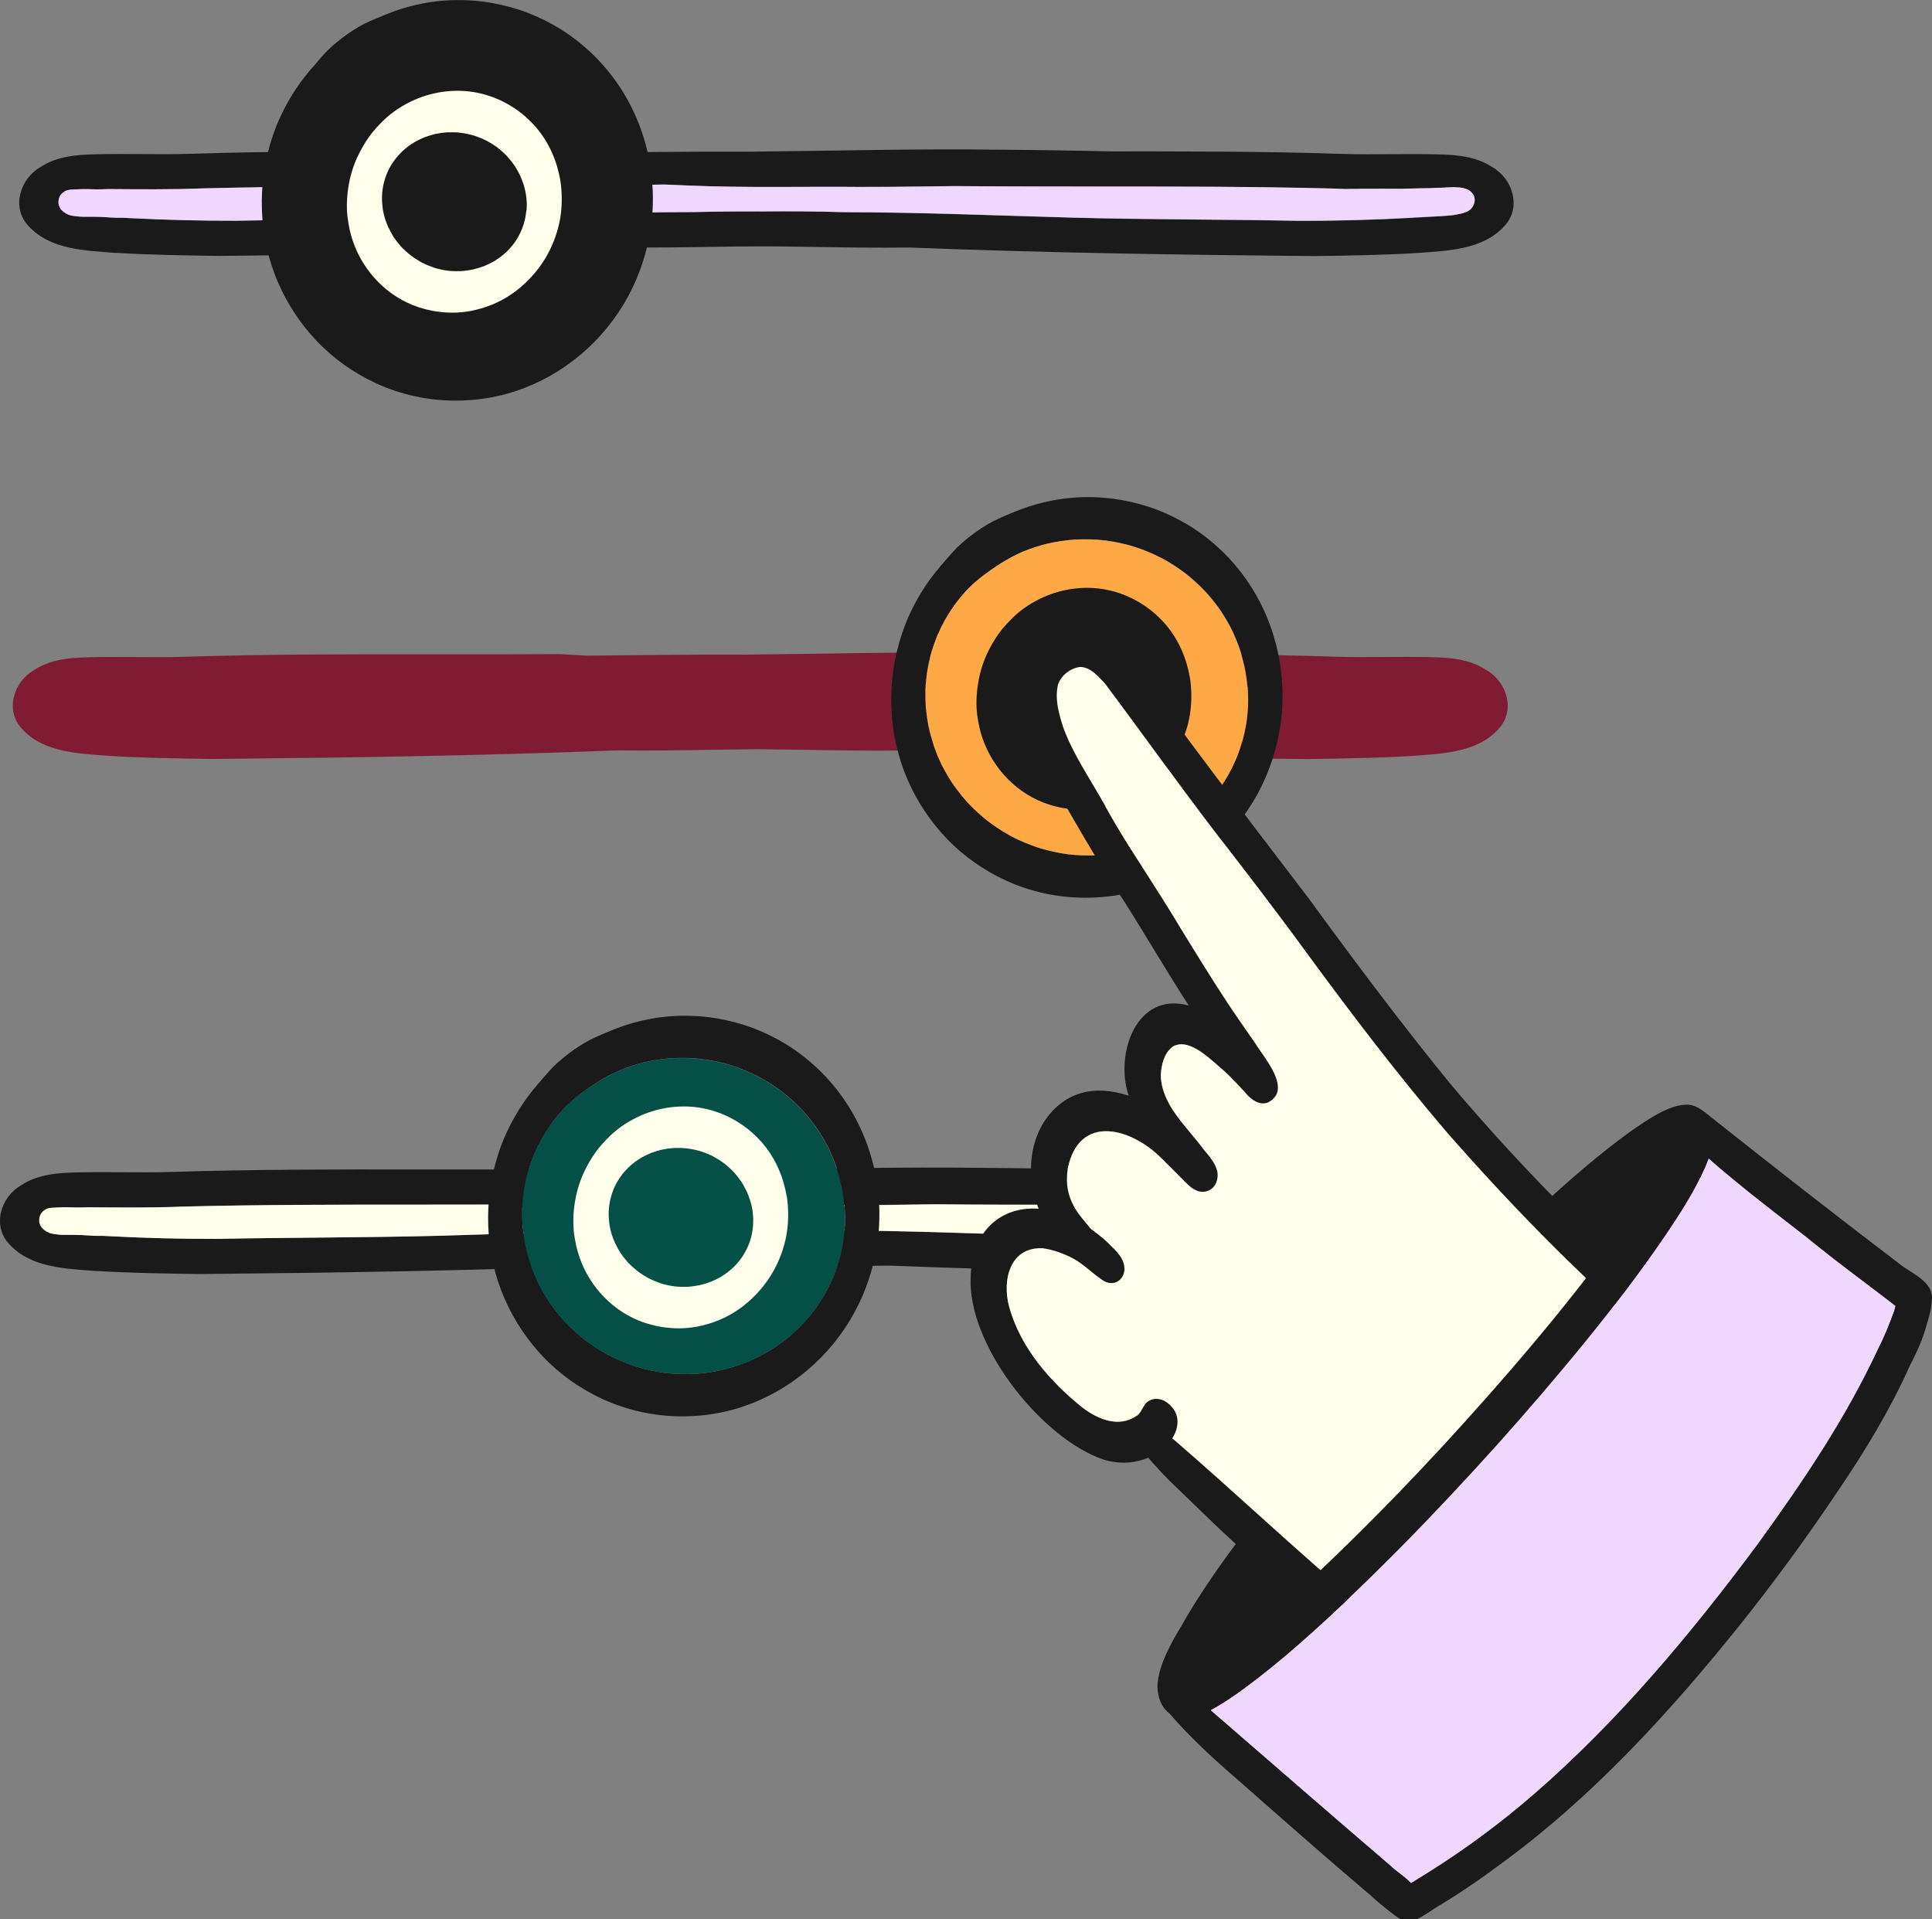 <svg width="299" height="297" viewBox="0 0 299 297" fill="none" xmlns="http://www.w3.org/2000/svg">
<rect x="0" y="0" width="299" height="297" fill="#808080" stroke="none"/>
<g clip-path="url(#clip0_13492_1398)">
<path d="M140.803 38.302C135.801 38.371 130.785 38.289 125.783 38.207C121.122 38.124 116.461 38.056 111.8 38.097C110.491 38.097 109.169 38.083 107.861 38.056C106.075 38.029 104.303 38.001 102.532 38.029C102.286 38.029 102.041 38.029 101.796 38.029C100.814 38.056 99.819 38.083 98.92 37.605C97.693 37.057 96.78 35.32 97.802 34.185C98.565 33.378 99.683 33.227 100.733 33.159C109.305 32.598 117.933 32.708 126.519 32.858C139.821 32.748 153.096 33.337 166.385 33.706C177.847 33.993 189.337 33.966 200.799 34.185C206.673 34.199 212.602 34.048 218.463 33.72C218.612 33.706 218.762 33.692 218.912 33.679C219.471 33.679 220.03 33.624 220.589 33.597C221.107 33.569 221.611 33.542 222.129 33.515H222.156C222.66 33.487 223.178 33.446 223.683 33.419C224.091 33.391 224.487 33.364 224.896 33.309C224.868 33.309 224.855 33.309 224.827 33.309C225.086 33.282 225.359 33.227 225.618 33.173C226.013 33.104 226.422 33.008 226.804 32.858C227.117 32.735 227.431 32.584 227.676 32.325C227.894 32.078 228.044 31.818 228.153 31.504C228.262 31.162 228.289 30.82 228.18 30.478C228.085 30.177 227.908 29.89 227.676 29.684C227.417 29.438 227.104 29.288 226.763 29.192C226.722 29.192 226.681 29.165 226.64 29.165C226.436 29.082 226.218 29.055 225.986 29.028C225.836 29.014 225.672 29 225.509 29C225.332 28.987 225.168 28.973 224.991 28.973C224.773 28.973 224.555 28.987 224.337 29C224.201 29 224.064 29 223.928 29.014C223.928 29.014 223.942 29.014 223.955 29.014H223.928C223.928 29.014 223.914 29.014 223.901 29.014C223.792 29.014 223.683 29.028 223.587 29.041C223.587 29.041 223.574 29.041 223.56 29.041C223.124 29.069 222.688 29.069 222.252 29.082C221.802 29.096 221.352 29.123 220.889 29.137C220.889 29.137 220.902 29.137 220.916 29.137C220.916 29.137 220.889 29.137 220.875 29.137C220.875 29.137 220.82 29.137 220.793 29.137C220.766 29.137 220.725 29.137 220.698 29.137H220.739C220.452 29.137 220.166 29.137 219.866 29.151C219.239 29.151 218.612 29.192 217.986 29.192C217.713 29.192 217.427 29.206 217.154 29.219C216.909 29.219 216.663 29.247 216.418 29.233H216.459C216.241 29.233 216.037 29.233 215.818 29.219C215.6 29.219 215.382 29.219 215.164 29.219C214.824 29.219 214.469 29.219 214.115 29.219C213.788 29.219 213.461 29.219 213.147 29.219H213.12C213.12 29.219 213.12 29.219 213.106 29.219C213.024 29.219 212.943 29.219 212.875 29.219C212.37 29.219 211.866 29.233 211.362 29.219C211.13 29.219 210.885 29.219 210.653 29.219C210.38 29.233 210.108 29.247 209.822 29.247C209.535 29.247 209.249 29.247 208.949 29.247C208.731 29.247 208.5 29.247 208.268 29.26C207.477 29.247 206.687 29.219 205.896 29.178C193.984 28.877 182.059 28.877 170.133 28.877C153.873 28.877 137.6 28.877 121.354 28.098C112.944 27.359 104.494 27.331 96.071 26.798C94.109 26.661 92.773 25.115 92.705 23.706C93.305 23.734 93.904 23.775 94.517 23.802C96.167 23.871 97.829 23.912 99.479 23.925C100.392 23.925 101.305 23.925 102.218 23.925C103.199 23.925 104.181 23.925 105.148 23.912C106.116 23.912 107.097 23.884 108.065 23.884C109.019 23.884 109.973 23.912 110.927 23.912C112.863 23.912 114.798 23.83 116.733 23.775C117.674 23.747 118.601 23.761 119.541 23.734C120.468 23.72 121.395 23.679 122.321 23.652C123.48 23.611 124.638 23.583 125.797 23.556C126.178 23.556 126.56 23.556 126.928 23.556C128.059 23.556 129.191 23.597 130.335 23.611C130.962 23.611 131.603 23.611 132.23 23.611C132.68 23.611 133.129 23.611 133.579 23.611H133.606C134.22 23.611 134.819 23.638 135.433 23.652C135.651 23.652 135.883 23.652 136.101 23.652C136.387 23.652 136.673 23.652 136.959 23.652C138.063 23.652 139.154 23.652 140.258 23.624C140.803 23.611 141.362 23.583 141.907 23.583C142.438 23.583 142.983 23.583 143.515 23.597C144.374 23.597 145.232 23.624 146.105 23.611C147.059 23.611 148.013 23.57 148.967 23.542C150.016 23.515 151.066 23.515 152.101 23.488C152.66 23.488 153.205 23.46 153.764 23.433C158.984 23.46 164.191 23.447 169.411 23.433C182.181 23.419 194.952 23.392 207.709 23.816C210.285 23.898 212.847 23.884 215.423 23.857C217.699 23.843 219.989 23.83 222.265 23.884C225.277 23.939 228.385 24.158 230.961 25.868C234.15 27.701 235.513 32.147 232.801 35.006C229.448 38.685 223.996 38.795 219.362 39.15C214.06 39.479 208.731 39.547 203.416 39.629C182.522 39.438 161.615 39.123 140.735 38.302H140.803Z" fill="#1A1A1A"/>
<path d="M17.867 39.136C13.247 38.767 7.795 38.671 4.429 34.992C1.717 32.133 3.08 27.687 6.269 25.854C8.858 24.144 11.966 23.939 14.964 23.87C17.241 23.816 19.53 23.829 21.806 23.843C24.382 23.857 26.945 23.884 29.52 23.802C42.278 23.392 55.062 23.405 67.833 23.419C74.429 23.419 81.012 23.433 87.609 23.392C88.181 23.419 88.767 23.46 89.34 23.487C89.421 23.487 89.503 23.487 89.585 23.501C89.544 23.501 89.49 23.501 89.449 23.501C89.558 23.501 89.653 23.515 89.762 23.515C89.749 23.515 89.721 23.515 89.708 23.515C89.749 23.515 89.803 23.515 89.844 23.515C89.858 23.515 89.871 23.515 89.898 23.515C89.898 23.515 89.885 23.515 89.871 23.515C89.871 23.515 89.885 23.515 89.898 23.515C89.912 23.515 89.939 23.515 89.953 23.515C89.953 23.515 89.967 23.515 89.98 23.515H89.953C91.493 23.61 93.033 23.706 94.573 23.775C96.222 23.843 97.885 23.884 99.534 23.898C100.448 23.898 101.361 23.898 102.274 23.898C103.255 23.898 104.236 23.898 105.204 23.884C106.172 23.884 107.153 23.857 108.121 23.857C109.075 23.857 110.029 23.884 110.983 23.884C112.918 23.884 114.854 23.802 116.789 23.747C117.73 23.72 118.656 23.734 119.597 23.706C120.524 23.692 121.45 23.651 122.377 23.624C123.536 23.583 124.694 23.556 125.853 23.528C126.234 23.528 126.616 23.528 126.997 23.528C128.129 23.528 129.26 23.569 130.405 23.583C131.032 23.583 131.672 23.583 132.299 23.583C132.749 23.583 133.199 23.583 133.649 23.583H133.676C134.289 23.583 134.889 23.61 135.502 23.624C135.72 23.624 135.952 23.624 136.17 23.624C136.456 23.624 136.742 23.624 137.029 23.624C138.133 23.624 139.223 23.624 140.327 23.597C140.872 23.583 141.431 23.556 141.976 23.556C142.508 23.556 143.053 23.556 143.584 23.569H144.552C144.552 25.019 143.189 26.62 141.186 26.77C132.763 27.304 124.312 27.331 115.903 28.07C99.643 28.85 83.384 28.85 67.11 28.85C55.185 28.85 43.273 28.85 31.347 29.151C26.454 29.356 21.547 29.287 16.654 29.26C16.055 29.301 15.428 29.301 14.801 29.301C14.474 29.301 14.133 29.287 13.806 29.274C13.424 29.274 13.029 29.274 12.648 29.274C12.307 29.274 11.952 29.301 11.612 29.315C11.216 29.315 10.821 29.328 10.426 29.438C10.276 29.479 10.126 29.534 10.003 29.616C9.894 29.684 9.799 29.753 9.704 29.835C9.485 30.012 9.322 30.231 9.213 30.491C9.213 30.464 9.226 30.45 9.24 30.423C9.24 30.45 9.226 30.464 9.213 30.491C9.145 30.669 9.077 30.847 9.063 31.038C9.036 31.271 9.036 31.503 9.104 31.722C9.172 31.941 9.267 32.16 9.404 32.352C9.499 32.475 9.608 32.584 9.717 32.68C9.717 32.68 9.704 32.666 9.69 32.653C9.935 32.871 10.208 33.049 10.508 33.172C10.508 33.172 10.494 33.172 10.48 33.172C10.589 33.213 10.698 33.268 10.807 33.295C11.135 33.391 11.489 33.432 11.843 33.473C12.184 33.514 12.525 33.528 12.879 33.542H12.825C12.825 33.542 12.866 33.542 12.893 33.542C12.893 33.542 12.893 33.542 12.879 33.542C12.92 33.542 12.947 33.542 12.988 33.542C13.07 33.542 13.152 33.542 13.233 33.542C13.233 33.542 13.233 33.542 13.22 33.542C13.247 33.542 13.274 33.542 13.302 33.542H13.247C13.247 33.542 13.302 33.542 13.329 33.542C13.329 33.542 13.329 33.542 13.315 33.542C13.356 33.542 13.383 33.542 13.424 33.542C13.424 33.542 13.424 33.542 13.438 33.542C13.438 33.542 13.438 33.542 13.424 33.542C13.452 33.542 13.492 33.542 13.52 33.542H13.465C13.465 33.542 13.506 33.542 13.533 33.542C13.533 33.542 13.574 33.542 13.601 33.542H13.574C13.574 33.542 13.629 33.542 13.656 33.542C13.779 33.542 13.888 33.542 14.01 33.542C14.01 33.542 14.01 33.542 13.997 33.542C14.201 33.542 14.392 33.542 14.596 33.542C14.951 33.542 15.319 33.542 15.673 33.569C16.068 33.569 16.45 33.61 16.845 33.637C17.268 33.665 17.69 33.706 18.099 33.692H18.058C18.058 33.692 18.154 33.692 18.208 33.692C18.399 33.692 18.59 33.692 18.781 33.692C18.835 33.692 18.89 33.692 18.944 33.692C19.394 33.719 19.83 33.747 20.28 33.761C20.294 33.761 20.321 33.761 20.334 33.761C25.718 34.034 31.142 34.171 36.54 34.157C48.016 33.938 59.491 33.979 70.954 33.678C84.242 33.309 97.531 32.735 110.819 32.83C119.406 32.666 128.033 32.557 136.606 33.131C137.656 33.2 138.773 33.35 139.536 34.157C140.559 35.293 139.645 37.03 138.419 37.577C137.519 38.056 136.524 38.029 135.543 38.001C135.298 38.001 135.052 37.987 134.807 38.001C133.035 37.974 131.25 38.001 129.478 38.029C128.17 38.042 126.848 38.069 125.539 38.069C120.878 38.029 116.217 38.097 111.555 38.179C106.553 38.261 101.552 38.343 96.536 38.275C75.656 39.096 54.748 39.41 33.855 39.602C28.539 39.52 23.224 39.451 17.908 39.123L17.867 39.136Z" fill="#1A1A1A"/>
<path d="M133.702 28.932C124.666 28.836 115.616 29.096 106.594 28.713C100.91 28.439 95.213 28.275 89.53 28.357C81.529 28.207 73.611 28.056 65.638 28.316C52.513 28.521 39.36 29.123 26.249 28.467C22.923 28.398 19.584 28.385 16.286 27.865C15.931 27.81 15.495 27.578 15.577 27.154C15.659 26.716 16.422 26.661 16.749 26.62C18.753 26.429 20.784 26.415 22.787 26.292C27.135 26.087 31.483 25.731 35.844 25.813C40.928 25.977 45.602 26.032 50.618 26.005C59.559 26.1 68.486 25.622 77.427 25.635C86.027 25.676 94.627 25.471 103.227 25.129C112.536 24.623 121.804 25.047 131.086 25.416C141.757 25.922 152.565 26.032 163.183 26.155C163.973 26.319 164.736 26.661 165.377 27.154C165.077 27.578 164.641 27.892 164.164 28.111C162.474 28.781 160.579 28.48 158.808 28.617C156.504 28.645 154.201 28.672 151.898 28.713C145.846 28.781 139.781 28.932 133.73 28.905L133.702 28.932Z" fill="#1A1A1A"/>
<path d="M208.105 27.605C205.924 27.605 203.226 27.495 201.168 27.372C196.057 27.331 190.877 27.317 185.794 26.989C173.527 26.757 161.261 26.415 148.995 26.292C124.271 26.442 99.561 26.032 74.838 26.223C70.544 26.292 66.251 26.196 61.958 26.237C59.245 26.127 56.492 26.469 53.821 25.991C53.003 25.813 52.199 25.526 51.477 25.129C52.581 24.308 53.876 23.829 55.266 23.734C59.559 23.679 63.866 23.638 68.173 23.583C74.033 23.515 79.908 23.556 85.768 23.679C95.799 23.583 105.817 23.433 115.848 23.474C129 23.351 142.153 22.981 155.305 23.173C167.067 23.241 178.829 23.583 190.578 24.048C195.103 24.158 199.628 23.857 204.125 24.404C205.611 24.5 207.301 24.718 208.705 24.965C210.585 25.238 212.534 25.307 214.374 25.717C214.715 25.799 215.042 26.032 215.11 26.401C215.519 27.851 209.045 27.564 208.091 27.591L208.105 27.605Z" fill="#1A1A1A"/>
<path d="M228.153 30.464C228.262 30.806 228.221 31.148 228.126 31.49C228.03 31.805 227.867 32.064 227.649 32.311C227.417 32.571 227.104 32.721 226.777 32.844C226.395 32.995 226 33.09 225.591 33.159C225.332 33.214 225.073 33.255 224.814 33.296C224.432 33.337 224.064 33.364 223.683 33.391C223.178 33.432 222.674 33.473 222.156 33.487H222.129C221.611 33.514 221.107 33.542 220.589 33.569C220.03 33.596 219.471 33.638 218.912 33.651C218.762 33.665 218.613 33.679 218.463 33.692C212.602 34.021 206.687 34.185 200.799 34.157C189.323 33.938 177.847 33.98 166.385 33.679C154.364 33.35 142.357 32.831 130.335 32.831C126.247 32.694 122.144 32.68 118.042 32.721C114.539 32.694 111.036 32.721 107.547 32.817C95.335 32.817 83.137 33.337 70.939 33.679C59.477 33.966 48.001 33.938 36.525 34.157C31.141 34.171 25.717 34.048 20.333 33.761C20.32 33.761 20.292 33.761 20.279 33.761C19.829 33.733 19.393 33.706 18.943 33.692C18.889 33.692 18.834 33.692 18.779 33.692C18.589 33.692 18.398 33.692 18.207 33.692C18.152 33.692 18.112 33.692 18.057 33.692C17.648 33.692 17.253 33.665 16.844 33.638C16.449 33.61 16.067 33.583 15.672 33.569C15.318 33.556 14.95 33.556 14.595 33.542C14.391 33.542 14.2 33.542 13.996 33.542C13.996 33.542 13.996 33.542 14.009 33.542C13.887 33.542 13.777 33.542 13.655 33.542H13.682H13.641C13.641 33.542 13.6 33.542 13.573 33.542C13.573 33.542 13.546 33.542 13.532 33.542H13.464C13.464 33.542 13.437 33.542 13.409 33.542C13.382 33.542 13.355 33.542 13.328 33.542C13.314 33.542 13.287 33.542 13.26 33.542C13.246 33.542 13.232 33.542 13.205 33.542C13.205 33.542 13.205 33.542 13.219 33.542C13.137 33.542 13.055 33.542 12.973 33.542C12.946 33.542 12.905 33.542 12.878 33.542C12.878 33.542 12.878 33.542 12.892 33.542C12.864 33.542 12.851 33.542 12.823 33.542H12.878C12.537 33.542 12.183 33.514 11.842 33.473C11.501 33.432 11.147 33.391 10.806 33.296C10.697 33.268 10.588 33.214 10.479 33.172H10.507C10.207 33.049 9.934 32.871 9.689 32.653C9.689 32.653 9.702 32.666 9.716 32.68C9.607 32.584 9.498 32.475 9.403 32.352C9.266 32.16 9.171 31.955 9.103 31.722C9.035 31.504 9.048 31.257 9.062 31.038C9.075 30.847 9.144 30.669 9.212 30.491C9.321 30.231 9.484 30.012 9.702 29.835C9.798 29.753 9.893 29.684 10.002 29.616C10.139 29.534 10.275 29.479 10.425 29.438C10.806 29.342 11.215 29.328 11.611 29.315C11.951 29.315 12.306 29.274 12.646 29.274C13.028 29.274 13.423 29.26 13.805 29.274C14.132 29.274 14.473 29.288 14.8 29.301C15.427 29.301 16.054 29.301 16.653 29.26C21.546 29.288 26.453 29.356 31.346 29.151C43.258 28.85 55.183 28.85 67.109 28.85C78.994 28.85 90.879 28.85 102.763 28.549C104.045 28.604 105.312 28.658 106.593 28.713C115.616 29.096 124.666 28.836 133.702 28.932C138.404 28.945 143.106 28.863 147.808 28.795C155.263 28.863 162.719 28.863 170.174 28.863C182.1 28.863 194.025 28.863 205.937 29.164C206.728 29.192 207.518 29.219 208.309 29.247C208.54 29.247 208.759 29.233 208.99 29.233C209.276 29.233 209.563 29.233 209.863 29.233C210.162 29.233 210.408 29.233 210.694 29.205C210.926 29.205 211.171 29.205 211.403 29.205C211.907 29.205 212.411 29.205 212.916 29.205C212.997 29.205 213.079 29.205 213.147 29.205C213.147 29.205 213.147 29.205 213.161 29.205C213.174 29.205 213.174 29.205 213.174 29.205C213.502 29.192 213.815 29.192 214.142 29.205C214.483 29.205 214.837 29.205 215.192 29.205C215.41 29.205 215.614 29.205 215.832 29.205C216.05 29.205 216.255 29.219 216.473 29.219C216.704 29.219 216.936 29.205 217.168 29.205C217.454 29.205 217.727 29.178 217.999 29.178C218.626 29.178 219.253 29.151 219.88 29.137C220.166 29.137 220.453 29.137 220.752 29.123C220.766 29.123 220.78 29.123 220.807 29.123C220.834 29.123 220.861 29.123 220.889 29.123C221.338 29.123 221.788 29.096 222.252 29.069C222.688 29.055 223.124 29.055 223.56 29.028C223.56 29.028 223.574 29.028 223.587 29.028C223.696 29.028 223.805 29.014 223.901 29C224.037 29 224.173 29 224.31 28.987C224.528 28.987 224.746 28.959 224.964 28.959C225.141 28.959 225.318 28.973 225.482 28.987C225.645 28.987 225.795 29 225.959 29.014C226.177 29.041 226.409 29.069 226.613 29.151C226.654 29.151 226.695 29.164 226.722 29.178C227.063 29.274 227.376 29.424 227.635 29.671C227.867 29.889 228.044 30.163 228.139 30.464H228.153Z" fill="#F0D7FF"/>
<path d="M100.926 28.043C101.008 29.082 101.062 30.122 101.035 31.175C101.035 31.476 101.035 31.777 101.008 32.078C101.008 32.146 101.008 32.201 101.008 32.269C100.967 33.268 100.871 34.253 100.721 35.238C100.163 38.986 98.99 42.597 97.178 45.921C93.443 52.775 87.201 58.082 79.787 60.531C76.816 61.516 73.681 61.995 70.546 61.995C66.307 61.995 62.055 61.105 58.198 59.313C54.736 57.713 51.574 55.483 48.957 52.706C46.518 50.121 44.541 47.153 43.11 43.897C39.935 36.688 39.703 28.384 42.238 20.943C43.233 18.016 44.691 15.266 46.49 12.763C47.213 11.791 47.976 10.848 48.794 9.958C48.794 9.958 48.807 9.931 48.821 9.917C49.625 8.932 50.429 8.016 51.37 7.168C53.359 5.444 55.567 3.898 58.034 2.941C58.416 2.777 58.798 2.613 59.193 2.462C59.479 2.339 59.779 2.216 60.079 2.093C60.692 1.847 61.305 1.628 61.932 1.423C63.377 0.957 64.863 0.615 66.348 0.369C69.088 -0.069 71.882 -0.096 74.635 0.232C76.543 0.479 78.397 0.889 80.237 1.477C82.036 2.052 83.753 2.818 85.402 3.721C90.24 6.374 94.302 10.437 97.014 15.252C99.236 19.192 100.544 23.556 100.939 28.056L100.926 28.043Z" fill="#1A1A1A"/>
<path d="M81.488 32.611C81.515 32.215 81.529 31.804 81.529 31.408C81.502 30.956 81.461 30.518 81.392 30.067C81.311 29.629 81.215 29.192 81.093 28.754C80.929 28.248 80.738 27.742 80.534 27.249C80.288 26.743 80.016 26.237 79.716 25.758C79.375 25.252 78.994 24.759 78.585 24.294C78.121 23.802 77.617 23.337 77.086 22.913C76.527 22.489 75.927 22.106 75.3 21.777C74.646 21.449 73.965 21.175 73.269 20.957C72.588 20.765 71.879 20.615 71.184 20.533C70.53 20.464 69.876 20.451 69.222 20.478C68.608 20.519 67.995 20.601 67.395 20.724C66.836 20.861 66.278 21.039 65.732 21.23C65.242 21.435 64.778 21.654 64.315 21.901C63.92 22.133 63.552 22.379 63.184 22.639C62.843 22.899 62.502 23.186 62.189 23.487C61.889 23.788 61.616 24.089 61.344 24.404C61.085 24.732 60.853 25.06 60.621 25.402C60.417 25.731 60.24 26.073 60.063 26.428C59.913 26.77 59.763 27.126 59.64 27.482C59.517 27.865 59.408 28.248 59.327 28.631C59.258 29.027 59.19 29.424 59.15 29.821C59.122 30.231 59.109 30.655 59.122 31.066C59.15 31.517 59.19 31.968 59.245 32.406C59.327 32.858 59.436 33.309 59.558 33.761C59.708 34.226 59.886 34.691 60.076 35.128C60.335 35.662 60.608 36.182 60.921 36.688C61.262 37.194 61.63 37.659 62.025 38.111C62.502 38.617 63.02 39.095 63.565 39.52C64.124 39.944 64.71 40.313 65.324 40.655C65.964 40.969 66.618 41.229 67.286 41.462C67.968 41.667 68.676 41.804 69.371 41.9C70.067 41.968 70.762 41.982 71.457 41.954C72.056 41.9 72.642 41.818 73.229 41.694C73.787 41.558 74.346 41.394 74.891 41.188C75.368 40.997 75.832 40.778 76.281 40.532C76.69 40.299 77.086 40.039 77.467 39.752C77.808 39.478 78.149 39.205 78.462 38.904C78.748 38.617 79.035 38.302 79.294 37.987C79.539 37.673 79.757 37.358 79.975 37.03C80.18 36.688 80.37 36.332 80.547 35.977C80.711 35.621 80.847 35.252 80.984 34.882C81.093 34.54 81.188 34.184 81.27 33.829C81.352 33.419 81.406 32.994 81.461 32.57L81.488 32.611ZM86.722 27.933C86.967 29.588 87.008 31.244 86.817 32.912C86.64 34.554 86.176 36.195 85.536 37.714C84.241 40.805 82.06 43.486 79.321 45.415C77.358 46.797 75.109 47.7 72.751 48.137C71.838 48.302 70.912 48.384 69.985 48.384C68.24 48.384 66.496 48.096 64.847 47.563C60.063 46.017 56.246 42.091 54.624 37.344C54.393 36.688 54.216 36.018 54.079 35.388C54.079 35.361 54.079 35.334 54.066 35.292C53.984 34.91 53.916 34.513 53.861 34.13C53.807 33.815 53.766 33.487 53.739 33.159C53.67 32.406 53.67 31.64 53.711 30.874C53.739 30.286 53.793 29.698 53.889 29.123C54.134 27.454 54.597 25.813 55.32 24.281C55.851 23.159 56.451 22.092 57.173 21.093C57.827 20.191 58.591 19.37 59.381 18.604C60.758 17.277 62.42 16.21 64.165 15.444C67.395 14.035 71.048 13.652 74.469 14.486C77.794 15.293 80.752 17.14 82.987 19.739C84.977 22.065 86.204 24.924 86.722 27.933Z" fill="#FFFFEB"/>
<path d="M230.048 103.703C233.237 105.536 234.6 109.982 231.888 112.841C228.535 116.521 223.083 116.63 218.45 116.986C213.148 117.314 207.819 117.382 202.503 117.465C181.609 117.273 160.702 116.958 139.822 116.138C134.82 116.206 129.804 116.124 124.802 116.042C122.254 116.001 119.691 115.96 117.143 115.932C114.935 115.96 112.727 115.987 110.519 116.028C105.517 116.11 100.515 116.192 95.499 116.124C74.619 116.945 53.712 117.259 32.818 117.451C27.503 117.369 22.187 117.3 16.872 116.972C12.252 116.603 6.8 116.507 3.433 112.827C0.721 109.968 2.084 105.523 5.273 103.689C7.863 101.98 10.97 101.774 13.969 101.706C16.245 101.651 18.535 101.665 20.811 101.679C23.387 101.692 25.949 101.72 28.525 101.638C41.282 101.227 54.066 101.241 66.837 101.255C73.434 101.255 80.016 101.268 86.613 101.227C87.186 101.255 87.758 101.296 88.33 101.323C88.412 101.323 88.494 101.323 88.576 101.337C88.535 101.337 88.48 101.337 88.439 101.337C88.549 101.337 88.644 101.35 88.753 101.35C88.739 101.35 88.712 101.35 88.698 101.35C88.739 101.35 88.794 101.35 88.835 101.35C88.835 101.35 88.862 101.35 88.876 101.35C88.889 101.35 88.916 101.35 88.93 101.35C89.557 101.391 90.198 101.432 90.825 101.46C98.839 101.378 106.839 101.282 114.853 101.309C128.005 101.186 141.158 100.83 154.31 101.008C159.366 101.036 164.437 101.118 169.493 101.241C181.909 101.227 194.339 101.214 206.742 101.624C209.318 101.706 211.88 101.692 214.456 101.665C216.732 101.651 219.022 101.638 221.298 101.692C224.31 101.747 227.418 101.966 229.994 103.676L230.048 103.703Z" fill="#7F1C34"/>
<path d="M155.618 136.232C152.156 134.632 148.994 132.402 146.377 129.625C143.937 127.04 141.961 124.071 140.53 120.816C137.354 113.607 137.123 105.303 139.658 97.862C140.653 94.934 142.111 92.185 143.91 89.682C146.132 86.659 148.803 84.046 151.938 81.994C152.892 81.365 153.873 80.804 154.882 80.311C155.1 80.12 155.345 79.956 155.522 79.86C155.604 79.819 155.672 79.791 155.754 79.764C156.34 79.518 156.912 79.244 157.512 79.012C158.125 78.766 158.739 78.547 159.366 78.341C160.81 77.876 162.296 77.534 163.782 77.288C166.521 76.85 169.315 76.823 172.068 77.151C173.976 77.398 175.83 77.808 177.67 78.396C179.469 78.971 181.186 79.737 182.835 80.64C187.674 83.293 191.735 87.356 194.448 92.171C196.669 96.111 197.978 100.475 198.373 104.975C198.455 106.015 198.509 107.068 198.482 108.108C198.482 108.409 198.482 108.71 198.455 109.011C198.455 109.079 198.455 109.134 198.455 109.202C198.414 110.201 198.318 111.186 198.168 112.17C197.61 115.919 196.438 119.53 194.625 122.854C190.89 129.707 184.648 135.015 177.234 137.464C174.263 138.448 171.128 138.927 167.993 138.927C163.754 138.927 159.502 138.024 155.645 136.246L155.618 136.232ZM169.86 132.361C170.964 132.293 172.055 132.156 173.145 131.951C173.513 131.882 173.908 131.773 174.303 131.705C174.481 131.663 174.658 131.609 174.835 131.568C175.966 131.267 177.057 130.897 178.147 130.46C179.278 129.981 180.369 129.42 181.432 128.805C182.427 128.189 183.381 127.519 184.294 126.794C185.112 126.11 185.888 125.385 186.624 124.619C187.306 123.88 187.946 123.114 188.546 122.307C189.132 121.486 189.677 120.638 190.182 119.762C190.631 118.914 191.054 118.053 191.422 117.177C191.749 116.329 192.049 115.467 192.308 114.605C192.54 113.73 192.744 112.827 192.894 111.938C193.017 111.049 193.112 110.173 193.153 109.27C193.153 109.188 193.153 109.12 193.153 109.038C193.166 108.135 193.153 107.232 193.098 106.329C193.003 105.331 192.867 104.332 192.676 103.347C192.458 102.362 192.199 101.391 191.885 100.434C191.531 99.421 191.122 98.436 190.659 97.465C190.141 96.453 189.582 95.482 188.955 94.538C188.233 93.484 187.429 92.486 186.57 91.542C185.629 90.543 184.607 89.613 183.531 88.765C182.386 87.89 181.186 87.11 179.919 86.426C178.515 85.701 177.057 85.085 175.544 84.593C174.099 84.155 172.613 83.827 171.114 83.635C169.588 83.457 168.048 83.403 166.508 83.485C165.036 83.581 163.591 83.799 162.16 84.114C160.851 84.429 159.57 84.853 158.316 85.359C158.03 85.482 157.73 85.605 157.444 85.742C157.131 85.892 156.817 86.029 156.49 86.098C156.054 86.317 155.631 86.563 155.209 86.809C154.132 87.466 153.096 88.204 152.115 88.984C151.311 89.654 150.548 90.379 149.812 91.132C149.117 91.884 148.462 92.664 147.849 93.484C147.263 94.305 146.731 95.14 146.227 96.001C145.791 96.809 145.382 97.643 145.014 98.491C144.646 99.408 144.333 100.338 144.06 101.282C143.828 102.171 143.638 103.074 143.488 103.977C143.365 104.893 143.27 105.823 143.229 106.753C143.215 107.684 143.229 108.614 143.297 109.53C143.392 110.515 143.528 111.486 143.719 112.458C143.937 113.456 144.21 114.441 144.523 115.412C144.878 116.425 145.287 117.396 145.75 118.367C146.268 119.393 146.854 120.378 147.481 121.336C148.203 122.375 148.994 123.36 149.852 124.304C150.779 125.275 151.774 126.192 152.824 127.026C154.009 127.929 155.263 128.736 156.572 129.447C157.921 130.145 159.311 130.72 160.742 131.198C162.242 131.664 163.768 131.992 165.322 132.211C166.848 132.389 168.361 132.43 169.888 132.361H169.86Z" fill="#1A1A1A"/>
<path d="M151.49 83.649C151.422 82.678 152.566 82.308 153.207 81.816C155.047 80.639 157.091 79.737 159.231 79.285C159.231 79.285 159.231 79.285 159.218 79.285C159.218 79.285 159.218 79.285 159.204 79.285C161.494 78.642 163.742 78.095 166.1 77.794C166.523 77.794 167.313 77.411 167.545 77.917C167.572 78.068 167.463 78.204 167.327 78.259C166.7 78.451 166.019 78.519 165.378 78.67C163.088 79.094 160.826 79.819 158.604 80.366C156.832 80.886 155.17 81.775 153.616 82.773C152.975 83.184 152.307 83.731 151.49 83.635V83.649Z" fill="#1A1A1A"/>
<path d="M152.991 82.308C150.96 81.83 156.466 79.545 156.957 79.381C157.434 79.217 162.626 77.083 162 78.424C161.836 78.615 161.563 78.629 161.386 78.67C159.424 79.217 157.529 79.969 155.703 80.831C154.762 81.228 154.013 82.185 152.977 82.308H152.991Z" fill="#1A1A1A"/>
<path d="M145.179 88.875C144.784 88.273 145.901 87.315 146.228 86.85C147.046 85.852 147.864 84.921 148.818 84.073C148.818 84.073 148.804 84.087 148.791 84.101C150.794 82.363 153.002 80.831 155.469 79.86C156.764 79.299 158.072 78.793 159.449 78.492C159.776 78.437 160.076 78.136 160.348 78.424C160.539 78.656 160.267 78.93 160.021 78.944C160.062 78.944 160.089 78.944 160.13 78.93C156.028 80.216 152.116 82.363 148.9 85.209C147.823 86.235 146.801 87.302 145.915 88.492C145.751 88.711 145.465 88.888 145.193 88.888L145.179 88.875Z" fill="#1A1A1A"/>
<path d="M146.079 94.62C145.643 94.305 146.502 93.649 146.679 93.334C148.097 91.392 149.787 89.668 151.804 88.341C151.804 88.341 151.804 88.341 151.79 88.341C153.657 87.001 155.674 85.92 157.746 84.921C158.455 84.634 159.136 84.265 159.872 84.046C160.663 83.923 160.472 84.415 159.927 84.648C157.61 85.523 155.375 86.768 153.385 88.177C152.608 88.724 151.858 89.285 151.136 89.901C151.136 89.901 151.163 89.887 151.163 89.873C151.163 89.873 151.163 89.873 151.177 89.859C150.005 90.844 148.982 91.911 147.933 93.019C147.647 93.361 147.374 93.703 147.102 94.004C146.843 94.292 146.529 94.88 146.066 94.62H146.079Z" fill="#1A1A1A"/>
<path d="M193.1 106.343C193.154 107.246 193.182 108.149 193.154 109.052C193.154 109.134 193.154 109.216 193.154 109.284C193.1 110.173 193.018 111.062 192.882 111.952C192.732 112.854 192.541 113.744 192.296 114.619C192.037 115.495 191.751 116.343 191.41 117.191C191.042 118.08 190.619 118.928 190.17 119.776C189.665 120.652 189.12 121.5 188.534 122.32C187.934 123.114 187.294 123.894 186.612 124.619C185.876 125.385 185.1 126.11 184.282 126.794C183.369 127.519 182.415 128.189 181.433 128.791C180.37 129.42 179.28 129.967 178.149 130.446C177.072 130.884 175.968 131.253 174.837 131.554C174.66 131.595 174.482 131.65 174.305 131.691C173.91 131.746 173.528 131.869 173.147 131.937C172.056 132.142 170.966 132.265 169.862 132.347C168.335 132.416 166.809 132.361 165.296 132.197C163.742 131.978 162.216 131.65 160.717 131.185C159.286 130.706 157.895 130.131 156.546 129.434C155.238 128.722 153.997 127.915 152.812 127.012C151.762 126.178 150.767 125.262 149.841 124.29C148.982 123.346 148.205 122.362 147.469 121.322C146.842 120.364 146.256 119.379 145.738 118.353C145.275 117.396 144.866 116.411 144.511 115.399C144.198 114.428 143.925 113.443 143.707 112.444C143.517 111.473 143.38 110.502 143.285 109.517C143.217 108.586 143.203 107.67 143.217 106.74C143.258 105.81 143.353 104.893 143.476 103.963C143.626 103.06 143.816 102.157 144.048 101.268C144.321 100.324 144.648 99.394 145.002 98.491C145.37 97.643 145.765 96.808 146.201 96.001C146.706 95.126 147.237 94.291 147.823 93.484C148.437 92.664 149.091 91.884 149.786 91.132C149.868 91.036 149.963 90.954 150.059 90.858C150.399 90.53 150.767 90.201 151.135 89.9C151.135 89.9 151.163 89.887 151.163 89.873C151.871 89.271 152.607 88.724 153.371 88.191C154.706 87.247 156.165 86.371 157.664 85.646C157.868 85.55 158.073 85.468 158.277 85.373C159.531 84.867 160.812 84.456 162.121 84.128C163.552 83.799 165.01 83.594 166.468 83.499C168.008 83.43 169.549 83.471 171.075 83.649C172.574 83.854 174.06 84.169 175.505 84.607C177.017 85.099 178.476 85.701 179.88 86.44C181.147 87.124 182.346 87.903 183.491 88.779C184.568 89.627 185.59 90.557 186.531 91.556C187.389 92.5 188.193 93.498 188.916 94.552C189.543 95.495 190.115 96.467 190.619 97.479C191.083 98.45 191.492 99.435 191.846 100.447C192.16 101.405 192.419 102.376 192.637 103.361C192.827 104.346 192.977 105.344 193.059 106.343H193.1Z" fill="#FFA946"/>
<path d="M184.159 104.852C184.404 106.507 184.445 108.162 184.254 109.831C184.077 111.473 183.613 113.114 182.973 114.633C181.678 117.724 179.497 120.405 176.758 122.334C174.795 123.716 172.546 124.619 170.189 125.056C169.275 125.221 168.349 125.303 167.422 125.303C165.677 125.303 163.933 125.015 162.284 124.482C157.5 122.936 153.683 119.01 152.062 114.263C151.83 113.607 151.653 112.937 151.516 112.307C151.516 112.28 151.516 112.253 151.503 112.211C151.421 111.828 151.353 111.432 151.298 111.049C151.244 110.734 151.203 110.406 151.176 110.078C151.107 109.325 151.108 108.559 151.148 107.793C151.176 107.205 151.23 106.617 151.326 106.042C151.571 104.373 152.034 102.732 152.743 101.2C153.275 100.078 153.874 99.011 154.597 98.012C155.251 97.109 156.014 96.289 156.805 95.523C158.181 94.196 159.844 93.129 161.588 92.363C164.819 90.954 168.471 90.571 171.892 91.405C175.218 92.212 178.175 94.059 180.411 96.658C182.4 98.984 183.627 101.843 184.145 104.852H184.159Z" fill="#1A1A1A"/>
<path d="M137.82 195.86C132.818 195.929 127.803 195.847 122.801 195.765C118.14 195.683 113.478 195.614 108.817 195.655C107.509 195.655 106.187 195.642 104.878 195.614C103.093 195.587 101.321 195.559 99.549 195.587C99.304 195.587 99.058 195.587 98.813 195.587C97.832 195.614 96.837 195.642 95.937 195.163C94.711 194.616 93.798 192.878 94.82 191.743C95.583 190.936 96.701 190.785 97.75 190.717C106.323 190.156 114.95 190.266 123.537 190.416C136.839 190.307 150.114 190.895 163.403 191.264C174.865 191.551 186.354 191.524 197.817 191.743C203.691 191.757 209.62 191.606 215.48 191.278C215.63 191.264 215.78 191.25 215.93 191.237C216.489 191.237 217.048 191.182 217.606 191.155C218.124 191.127 218.628 191.1 219.146 191.073H219.174C219.678 191.045 220.196 191.004 220.7 190.977C221.109 190.95 221.504 190.922 221.913 190.867C221.886 190.867 221.872 190.867 221.845 190.867C222.104 190.84 222.377 190.785 222.636 190.731C223.031 190.662 223.44 190.567 223.821 190.416C224.135 190.293 224.448 190.142 224.694 189.883C224.912 189.636 225.062 189.376 225.171 189.062C225.28 188.72 225.307 188.378 225.198 188.036C225.102 187.735 224.925 187.448 224.694 187.242C224.435 186.996 224.121 186.846 223.78 186.75C223.74 186.75 223.699 186.723 223.658 186.723C223.453 186.641 223.235 186.613 223.004 186.586C222.854 186.572 222.69 186.558 222.526 186.558C222.349 186.545 222.186 186.531 222.009 186.531C221.791 186.531 221.572 186.545 221.354 186.558C221.218 186.558 221.082 186.558 220.945 186.572C220.945 186.572 220.959 186.572 220.973 186.572H220.945C220.945 186.572 220.932 186.572 220.918 186.572C220.809 186.572 220.7 186.586 220.605 186.6C220.605 186.6 220.591 186.6 220.577 186.6C220.141 186.627 219.705 186.627 219.269 186.641C218.819 186.654 218.37 186.682 217.906 186.695C217.906 186.695 217.92 186.695 217.933 186.695C217.933 186.695 217.906 186.695 217.893 186.695C217.893 186.695 217.838 186.695 217.811 186.695C217.783 186.695 217.743 186.695 217.715 186.695H217.756C217.47 186.695 217.184 186.695 216.884 186.709C216.257 186.709 215.63 186.75 215.003 186.75C214.731 186.75 214.444 186.764 214.172 186.777C213.926 186.777 213.681 186.805 213.436 186.791H213.477C213.259 186.791 213.054 186.791 212.836 186.777C212.618 186.777 212.4 186.777 212.182 186.777C211.841 186.777 211.487 186.777 211.132 186.777C210.805 186.777 210.478 186.777 210.165 186.777H210.137C210.137 186.777 210.137 186.777 210.124 186.777C210.042 186.777 209.96 186.777 209.892 186.777C209.388 186.777 208.884 186.791 208.379 186.777C208.148 186.777 207.902 186.777 207.671 186.777C207.398 186.791 207.125 186.805 206.839 186.805C206.553 186.805 206.267 186.805 205.967 186.805C205.749 186.805 205.517 186.805 205.285 186.818C204.495 186.805 203.704 186.777 202.914 186.736C191.002 186.435 179.076 186.435 167.151 186.435C150.891 186.435 134.617 186.435 118.371 185.656C109.962 184.917 101.512 184.89 93.089 184.356C91.126 184.219 89.791 182.674 89.722 181.265C90.322 181.292 90.922 181.333 91.535 181.36C93.184 181.429 94.847 181.47 96.496 181.483C97.409 181.483 98.323 181.483 99.236 181.483C100.217 181.483 101.198 181.483 102.166 181.47C103.134 181.47 104.115 181.442 105.083 181.442C106.037 181.442 106.991 181.47 107.945 181.47C109.88 181.47 111.816 181.388 113.751 181.333C114.691 181.306 115.618 181.319 116.559 181.292C117.485 181.278 118.412 181.237 119.339 181.21C120.497 181.169 121.656 181.141 122.814 181.114C123.196 181.114 123.578 181.114 123.946 181.114C125.077 181.114 126.208 181.155 127.353 181.169C127.98 181.169 128.62 181.169 129.247 181.169C129.697 181.169 130.147 181.169 130.597 181.169H130.624C131.237 181.169 131.837 181.196 132.45 181.21C132.668 181.21 132.9 181.21 133.118 181.21C133.404 181.21 133.691 181.21 133.977 181.21C135.081 181.21 136.171 181.21 137.275 181.183C137.82 181.169 138.379 181.141 138.924 181.141C139.456 181.141 140.001 181.141 140.533 181.155C141.391 181.155 142.25 181.183 143.122 181.169C144.076 181.169 145.03 181.128 145.984 181.1C147.034 181.073 148.083 181.073 149.119 181.046C149.678 181.046 150.223 181.018 150.782 180.991C156.002 181.018 161.208 181.005 166.428 180.991C179.199 180.977 191.97 180.95 204.727 181.374C207.303 181.456 209.865 181.442 212.441 181.415C214.717 181.401 217.007 181.388 219.283 181.442C222.295 181.497 225.402 181.716 227.978 183.426C231.167 185.259 232.53 189.705 229.818 192.564C226.465 196.243 221.014 196.353 216.38 196.709C211.078 197.037 205.749 197.105 200.433 197.187C179.54 196.996 158.632 196.681 137.752 195.86H137.82Z" fill="#1A1A1A"/>
<path d="M14.885 196.695C10.265 196.326 4.813 196.23 1.447 192.55C-1.266 189.691 0.097 185.246 3.287 183.412C5.876 181.703 8.984 181.497 11.982 181.429C14.258 181.374 16.548 181.388 18.824 181.402C21.4 181.415 23.962 181.443 26.538 181.361C39.295 180.95 52.08 180.964 64.85 180.978C71.447 180.978 78.03 180.991 84.626 180.95C85.199 180.978 85.785 181.019 86.357 181.046C86.439 181.046 86.521 181.046 86.603 181.06C86.562 181.06 86.507 181.06 86.466 181.06C86.575 181.06 86.671 181.073 86.78 181.073C86.766 181.073 86.739 181.073 86.725 181.073C86.766 181.073 86.821 181.073 86.862 181.073C86.875 181.073 86.889 181.073 86.916 181.073C86.916 181.073 86.902 181.073 86.889 181.073C86.889 181.073 86.902 181.073 86.916 181.073C86.93 181.073 86.957 181.073 86.971 181.073C86.971 181.073 86.984 181.073 86.998 181.073H86.971C88.511 181.169 90.051 181.265 91.591 181.333C93.24 181.402 94.903 181.443 96.552 181.456C97.465 181.456 98.378 181.456 99.291 181.456C100.273 181.456 101.254 181.456 102.222 181.443C103.189 181.443 104.171 181.415 105.138 181.415C106.092 181.415 107.047 181.443 108.001 181.443C109.936 181.443 111.871 181.361 113.807 181.306C114.747 181.278 115.674 181.292 116.614 181.265C117.541 181.251 118.468 181.21 119.395 181.183C120.553 181.142 121.712 181.114 122.87 181.087C123.252 181.087 123.633 181.087 124.015 181.087C125.146 181.087 126.277 181.128 127.422 181.142C128.049 181.142 128.69 181.142 129.317 181.142C129.767 181.142 130.216 181.142 130.666 181.142H130.693C131.307 181.142 131.906 181.169 132.52 181.183C132.738 181.183 132.969 181.183 133.188 181.183C133.474 181.183 133.76 181.183 134.046 181.183C135.15 181.183 136.241 181.183 137.344 181.155C137.89 181.142 138.448 181.114 138.994 181.114C139.525 181.114 140.07 181.114 140.602 181.128H141.57C141.57 182.578 140.207 184.179 138.203 184.329C129.78 184.862 121.33 184.89 112.921 185.629C96.661 186.408 80.401 186.408 64.128 186.408C52.202 186.408 40.29 186.408 28.364 186.709C23.471 186.914 18.565 186.846 13.672 186.819C13.072 186.86 12.445 186.86 11.819 186.86C11.491 186.86 11.151 186.846 10.823 186.832C10.442 186.832 10.047 186.832 9.665 186.832C9.324 186.832 8.97 186.86 8.629 186.873C8.234 186.873 7.839 186.887 7.443 186.996C7.294 187.037 7.144 187.092 7.021 187.174C6.912 187.243 6.816 187.311 6.721 187.393C6.503 187.571 6.339 187.79 6.23 188.05C6.23 188.022 6.244 188.009 6.258 187.981C6.258 188.009 6.244 188.022 6.23 188.05C6.162 188.228 6.094 188.405 6.081 188.597C6.053 188.829 6.053 189.062 6.121 189.281C6.19 189.5 6.285 189.719 6.421 189.91C6.517 190.033 6.626 190.143 6.735 190.238C6.735 190.238 6.721 190.225 6.707 190.211C6.953 190.43 7.225 190.608 7.525 190.731C7.525 190.731 7.512 190.731 7.498 190.731C7.607 190.772 7.716 190.827 7.825 190.854C8.152 190.95 8.507 190.991 8.861 191.032C9.202 191.073 9.542 191.087 9.897 191.1H9.842C9.842 191.1 9.883 191.1 9.91 191.1C9.91 191.1 9.91 191.1 9.897 191.1C9.938 191.1 9.965 191.1 10.006 191.1C10.088 191.1 10.169 191.1 10.251 191.1C10.251 191.1 10.251 191.1 10.238 191.1C10.265 191.1 10.292 191.1 10.319 191.1H10.265C10.265 191.1 10.319 191.1 10.347 191.1C10.347 191.1 10.347 191.1 10.333 191.1C10.374 191.1 10.401 191.1 10.442 191.1C10.442 191.1 10.442 191.1 10.456 191.1C10.456 191.1 10.456 191.1 10.442 191.1C10.469 191.1 10.51 191.1 10.537 191.1H10.483C10.483 191.1 10.524 191.1 10.551 191.1C10.551 191.1 10.592 191.1 10.619 191.1H10.592C10.592 191.1 10.646 191.1 10.674 191.1C10.796 191.1 10.905 191.1 11.028 191.1C11.028 191.1 11.028 191.1 11.014 191.1C11.219 191.1 11.41 191.1 11.614 191.1C11.968 191.1 12.336 191.1 12.691 191.128C13.086 191.128 13.468 191.169 13.863 191.196C14.285 191.223 14.708 191.264 15.117 191.251H15.076C15.076 191.251 15.171 191.251 15.226 191.251C15.417 191.251 15.607 191.251 15.798 191.251C15.853 191.251 15.907 191.251 15.962 191.251C16.412 191.278 16.848 191.305 17.297 191.319C17.311 191.319 17.338 191.319 17.352 191.319C22.735 191.593 28.16 191.729 33.557 191.716C45.033 191.497 56.509 191.538 67.971 191.237C81.26 190.868 94.548 190.293 107.837 190.389C116.423 190.225 125.051 190.115 133.624 190.69C134.673 190.758 135.791 190.909 136.554 191.716C137.576 192.851 136.663 194.588 135.436 195.136C134.537 195.614 133.542 195.587 132.561 195.56C132.315 195.56 132.07 195.546 131.825 195.56C130.053 195.532 128.267 195.56 126.496 195.587C125.187 195.601 123.865 195.628 122.557 195.628C117.895 195.587 113.234 195.655 108.573 195.738C103.571 195.82 98.569 195.902 93.553 195.833C72.673 196.654 51.766 196.969 30.872 197.16C25.557 197.078 20.241 197.01 14.926 196.681L14.885 196.695Z" fill="#1A1A1A"/>
<path d="M130.72 186.491C121.684 186.395 112.634 186.655 103.611 186.272C97.928 185.998 92.231 185.834 86.547 185.916C78.547 185.766 70.628 185.615 62.655 185.875C49.53 186.08 36.378 186.682 23.267 186.025C19.941 185.957 16.602 185.943 13.303 185.424C12.949 185.369 12.513 185.136 12.595 184.712C12.677 184.274 13.44 184.22 13.767 184.179C15.77 183.987 17.801 183.973 19.805 183.85C24.152 183.645 28.5 183.29 32.861 183.372C37.945 183.536 42.62 183.59 47.636 183.563C56.577 183.659 65.504 183.18 74.445 183.194C83.045 183.235 91.645 183.03 100.245 182.688C109.554 182.182 118.822 182.606 128.103 182.975C138.775 183.481 149.583 183.59 160.2 183.714C160.991 183.878 161.754 184.22 162.395 184.712C162.095 185.136 161.659 185.451 161.182 185.67C159.492 186.34 157.597 186.039 155.825 186.176C153.522 186.203 151.219 186.231 148.915 186.272C142.864 186.34 136.799 186.491 130.747 186.463L130.72 186.491Z" fill="#1A1A1A"/>
<path d="M205.123 185.163C202.942 185.163 200.243 185.054 198.185 184.931C193.074 184.89 187.895 184.876 182.811 184.548C170.545 184.315 158.279 183.973 146.012 183.85C121.289 184.001 96.579 183.59 71.855 183.782C67.562 183.85 63.269 183.754 58.975 183.795C56.263 183.686 53.51 184.028 50.839 183.549C50.021 183.371 49.217 183.084 48.494 182.687C49.598 181.867 50.893 181.388 52.283 181.292C56.577 181.237 60.883 181.196 65.19 181.142C71.051 181.073 76.925 181.114 82.786 181.237C92.817 181.142 102.834 180.991 112.866 181.032C126.018 180.909 139.17 180.54 152.323 180.731C164.085 180.8 175.847 181.142 187.595 181.607C192.12 181.716 196.645 181.415 201.143 181.962C202.628 182.058 204.318 182.277 205.722 182.523C207.603 182.797 209.552 182.865 211.392 183.276C211.733 183.358 212.06 183.59 212.128 183.96C212.537 185.41 206.063 185.122 205.109 185.15L205.123 185.163Z" fill="#1A1A1A"/>
<path d="M225.171 188.023C225.28 188.365 225.239 188.706 225.143 189.048C225.048 189.363 224.884 189.623 224.666 189.869C224.435 190.129 224.121 190.28 223.794 190.403C223.412 190.553 223.017 190.649 222.608 190.717C222.349 190.772 222.09 190.813 221.831 190.854C221.45 190.895 221.082 190.923 220.7 190.95C220.196 190.991 219.692 191.032 219.174 191.046C219.16 191.046 219.146 191.046 219.146 191.046C218.629 191.073 218.124 191.1 217.606 191.128C217.048 191.155 216.489 191.196 215.93 191.21C215.78 191.223 215.63 191.237 215.48 191.251C209.62 191.579 203.704 191.743 197.817 191.716C186.341 191.497 174.865 191.538 163.403 191.237C151.382 190.909 139.374 190.389 127.353 190.389C123.264 190.252 119.162 190.239 115.059 190.28C111.557 190.252 108.054 190.28 104.565 190.375C92.353 190.375 80.155 190.895 67.957 191.237C56.494 191.524 45.018 191.497 33.542 191.716C28.145 191.73 22.721 191.607 17.337 191.319C17.324 191.319 17.296 191.319 17.283 191.319C16.833 191.292 16.397 191.278 15.947 191.251C15.893 191.251 15.838 191.251 15.783 191.251C15.593 191.251 15.402 191.251 15.211 191.251C15.156 191.251 15.116 191.251 15.061 191.251C14.652 191.251 14.257 191.223 13.848 191.196C13.453 191.169 13.071 191.141 12.676 191.128C12.322 191.114 11.954 191.114 11.599 191.1C11.395 191.1 11.204 191.1 10.999 191.1C10.999 191.1 10.999 191.1 11.013 191.1C10.89 191.1 10.781 191.1 10.659 191.1H10.686H10.645C10.645 191.1 10.604 191.1 10.577 191.1C10.563 191.1 10.55 191.1 10.536 191.1H10.468C10.468 191.1 10.441 191.1 10.427 191.1C10.4 191.1 10.373 191.1 10.345 191.1H10.277C10.277 191.1 10.25 191.1 10.223 191.1C10.223 191.1 10.223 191.1 10.236 191.1C10.155 191.1 10.073 191.1 9.991 191.1C9.964 191.1 9.936 191.1 9.909 191.1H9.896C9.555 191.1 9.2 191.073 8.86 191.032C8.519 190.991 8.165 190.95 7.824 190.854C7.715 190.827 7.606 190.772 7.497 190.731H7.524C7.224 190.608 6.952 190.43 6.706 190.211C6.706 190.211 6.72 190.225 6.734 190.239C6.625 190.143 6.516 190.033 6.42 189.91C6.284 189.719 6.188 189.514 6.12 189.281C6.052 189.062 6.066 188.816 6.079 188.597C6.093 188.406 6.161 188.228 6.229 188.05C6.338 187.79 6.502 187.571 6.72 187.393C6.815 187.311 6.911 187.243 7.02 187.174C7.156 187.092 7.292 187.038 7.442 186.997C7.824 186.901 8.233 186.887 8.628 186.873C8.969 186.873 9.323 186.832 9.664 186.832C10.046 186.832 10.441 186.819 10.822 186.832C11.149 186.832 11.477 186.846 11.817 186.86C12.444 186.86 13.071 186.86 13.671 186.832C18.564 186.86 23.47 186.928 28.363 186.723C40.275 186.422 52.201 186.422 64.127 186.422C76.025 186.422 87.923 186.422 99.808 186.121C101.076 186.176 102.343 186.231 103.611 186.285C112.633 186.668 121.683 186.408 130.719 186.504C135.394 186.531 140.083 186.436 144.771 186.367C152.254 186.436 159.723 186.436 167.205 186.436C179.131 186.436 191.056 186.436 202.969 186.737C203.759 186.764 204.55 186.791 205.34 186.819C205.572 186.819 205.79 186.805 206.021 186.805C206.308 186.805 206.594 186.805 206.894 186.805C207.194 186.805 207.439 186.805 207.725 186.778C207.957 186.778 208.202 186.778 208.434 186.778C208.938 186.778 209.442 186.778 209.947 186.778C210.028 186.778 210.11 186.778 210.178 186.778C210.178 186.778 210.178 186.778 210.192 186.778C210.206 186.778 210.206 186.778 210.206 186.778C210.533 186.764 210.846 186.764 211.173 186.778C211.514 186.778 211.868 186.778 212.223 186.778C212.441 186.778 212.645 186.778 212.863 186.778C213.081 186.778 213.286 186.791 213.504 186.791C213.736 186.791 213.967 186.778 214.199 186.778C214.485 186.778 214.758 186.75 215.03 186.75C215.657 186.75 216.284 186.723 216.911 186.709C217.198 186.709 217.484 186.709 217.784 186.696C217.797 186.696 217.811 186.696 217.838 186.696C217.865 186.696 217.893 186.696 217.92 186.696C218.37 186.696 218.819 186.668 219.283 186.641C219.719 186.627 220.155 186.627 220.591 186.6C220.591 186.6 220.605 186.6 220.618 186.6C220.728 186.6 220.837 186.586 220.932 186.573C221.068 186.573 221.205 186.573 221.341 186.559C221.559 186.559 221.777 186.531 221.995 186.531C222.172 186.531 222.349 186.545 222.513 186.559C222.676 186.559 222.826 186.573 222.99 186.586C223.208 186.614 223.44 186.641 223.644 186.723C223.685 186.723 223.726 186.75 223.767 186.75C224.108 186.846 224.421 186.997 224.68 187.243C224.912 187.462 225.089 187.735 225.184 188.036L225.171 188.023Z" fill="#FFFFEB"/>
<path d="M93.224 216.489C89.762 214.889 86.6 212.659 83.983 209.882C81.544 207.297 79.567 204.328 78.136 201.073C74.961 193.864 74.729 185.56 77.264 178.119C78.259 175.191 79.717 172.442 81.516 169.938C83.738 166.915 86.409 164.303 89.544 162.251C90.498 161.621 91.48 161.061 92.488 160.568C92.706 160.377 92.951 160.212 93.129 160.117C93.21 160.076 93.278 160.048 93.36 160.021C93.946 159.775 94.519 159.501 95.118 159.269C95.732 159.022 96.345 158.804 96.972 158.598C98.417 158.133 99.902 157.791 101.388 157.545C104.127 157.107 106.921 157.08 109.675 157.408C111.583 157.654 113.436 158.065 115.276 158.653C117.075 159.228 118.793 159.994 120.442 160.896C125.28 163.55 129.342 167.613 132.054 172.428C134.276 176.368 135.584 180.731 135.979 185.232C136.061 186.272 136.115 187.325 136.088 188.365C136.088 188.665 136.088 188.966 136.061 189.267C136.061 189.336 136.061 189.39 136.061 189.459C136.02 190.457 135.925 191.442 135.775 192.427C135.216 196.175 134.044 199.787 132.231 203.111C128.497 209.964 122.254 215.272 114.84 217.72C111.869 218.705 108.734 219.184 105.599 219.184C101.361 219.184 97.108 218.281 93.251 216.503L93.224 216.489ZM107.467 212.618C108.571 212.55 109.661 212.413 110.751 212.208C111.119 212.139 111.515 212.03 111.91 211.961C112.087 211.92 112.264 211.866 112.441 211.825C113.573 211.524 114.663 211.154 115.753 210.717C116.885 210.238 117.975 209.677 119.038 209.061C120.033 208.446 120.987 207.776 121.9 207.05C122.718 206.367 123.495 205.642 124.231 204.875C124.912 204.137 125.553 203.371 126.152 202.564C126.739 201.743 127.284 200.895 127.788 200.019C128.238 199.171 128.66 198.309 129.028 197.434C129.355 196.586 129.655 195.724 129.914 194.862C130.146 193.987 130.35 193.084 130.5 192.195C130.623 191.306 130.718 190.43 130.759 189.527C130.759 189.445 130.759 189.377 130.759 189.295C130.773 188.392 130.759 187.489 130.705 186.586C130.609 185.588 130.473 184.589 130.282 183.604C130.064 182.619 129.805 181.648 129.492 180.69C129.137 179.678 128.728 178.693 128.265 177.722C127.747 176.71 127.188 175.739 126.561 174.795C125.839 173.741 125.035 172.743 124.176 171.799C123.236 170.8 122.214 169.87 121.137 169.022C119.992 168.146 118.793 167.367 117.525 166.683C116.121 165.958 114.663 165.342 113.15 164.85C111.705 164.412 110.22 164.084 108.721 163.892C107.194 163.714 105.654 163.66 104.114 163.742C102.642 163.837 101.197 164.056 99.766 164.371C98.458 164.686 97.177 165.11 95.923 165.616C95.636 165.739 95.337 165.862 95.05 165.999C94.737 166.149 94.423 166.286 94.096 166.354C93.66 166.573 93.238 166.82 92.815 167.066C91.738 167.722 90.703 168.461 89.721 169.241C88.917 169.911 88.154 170.636 87.418 171.388C86.723 172.141 86.069 172.921 85.455 173.741C84.869 174.562 84.338 175.397 83.833 176.258C83.397 177.065 82.988 177.9 82.62 178.748C82.252 179.664 81.939 180.595 81.666 181.539C81.435 182.428 81.244 183.331 81.094 184.233C80.971 185.15 80.876 186.08 80.835 187.01C80.821 187.94 80.835 188.871 80.903 189.787C80.999 190.772 81.135 191.743 81.326 192.715C81.544 193.713 81.816 194.698 82.13 195.669C82.484 196.682 82.893 197.653 83.356 198.624C83.874 199.65 84.46 200.635 85.087 201.592C85.81 202.632 86.6 203.617 87.459 204.561C88.386 205.532 89.381 206.449 90.43 207.283C91.616 208.186 92.87 208.993 94.178 209.704C95.527 210.402 96.918 210.976 98.349 211.455C99.848 211.92 101.374 212.249 102.928 212.468C104.455 212.645 105.967 212.686 107.494 212.618H107.467Z" fill="#1A1A1A"/>
<path d="M89.096 163.906C89.028 162.935 90.173 162.565 90.813 162.073C92.653 160.896 94.698 159.993 96.838 159.542C96.838 159.542 96.838 159.542 96.824 159.542C96.824 159.542 96.824 159.542 96.81 159.542C99.1 158.899 101.349 158.352 103.707 158.051C104.129 158.051 104.92 157.668 105.151 158.174C105.179 158.325 105.07 158.461 104.933 158.516C104.306 158.708 103.625 158.776 102.984 158.926C100.695 159.351 98.432 160.076 96.21 160.623C94.439 161.143 92.776 162.032 91.222 163.03C90.582 163.441 89.914 163.988 89.096 163.892V163.906Z" fill="#1A1A1A"/>
<path d="M90.593 162.579C88.562 162.1 94.068 159.816 94.559 159.652C95.036 159.487 100.229 157.353 99.602 158.694C99.438 158.886 99.165 158.899 98.988 158.94C97.026 159.487 95.131 160.24 93.305 161.102C92.364 161.498 91.615 162.456 90.579 162.579H90.593Z" fill="#1A1A1A"/>
<path d="M82.785 169.131C82.39 168.529 83.508 167.572 83.835 167.107C84.652 166.108 85.47 165.178 86.424 164.33C86.424 164.33 86.411 164.343 86.397 164.357C88.4 162.62 90.608 161.088 93.075 160.116C94.37 159.556 95.678 159.049 97.055 158.748C97.382 158.694 97.682 158.393 97.955 158.68C98.145 158.913 97.873 159.186 97.627 159.2C97.668 159.2 97.696 159.2 97.737 159.186C93.634 160.472 89.722 162.62 86.506 165.465C85.429 166.491 84.407 167.558 83.521 168.748C83.358 168.967 83.071 169.145 82.799 169.145L82.785 169.131Z" fill="#1A1A1A"/>
<path d="M83.699 174.876C83.263 174.562 84.121 173.905 84.298 173.59C85.716 171.648 87.406 169.924 89.423 168.597C89.423 168.597 89.423 168.597 89.409 168.597C91.277 167.257 93.294 166.176 95.365 165.178C96.074 164.89 96.755 164.521 97.492 164.302C98.282 164.179 98.091 164.672 97.546 164.904C95.229 165.78 92.994 167.024 91.004 168.433C90.227 168.98 89.478 169.541 88.755 170.157C88.755 170.157 88.782 170.143 88.782 170.13C88.782 170.13 88.782 170.13 88.796 170.116C87.624 171.101 86.602 172.168 85.552 173.276C85.266 173.618 84.993 173.96 84.721 174.261C84.462 174.548 84.148 175.136 83.685 174.876H83.699Z" fill="#1A1A1A"/>
<path d="M130.707 186.614C130.762 187.516 130.789 188.419 130.762 189.322C130.762 189.404 130.762 189.486 130.762 189.555C130.707 190.444 130.625 191.333 130.503 192.222C130.353 193.125 130.162 194.014 129.916 194.89C129.658 195.765 129.371 196.627 129.031 197.461C128.649 198.35 128.24 199.199 127.79 200.047C127.286 200.922 126.741 201.77 126.155 202.591C125.555 203.384 124.915 204.164 124.233 204.889C123.497 205.655 122.72 206.38 121.902 207.064C120.989 207.789 120.035 208.459 119.04 209.061C117.977 209.691 116.887 210.238 115.756 210.717C114.679 211.154 113.575 211.537 112.444 211.825C112.267 211.866 112.089 211.92 111.912 211.961C111.517 212.016 111.135 212.139 110.754 212.208C109.663 212.413 108.573 212.536 107.469 212.618C105.943 212.686 104.416 212.632 102.903 212.467C101.349 212.249 99.823 211.92 98.324 211.455C96.893 210.976 95.502 210.402 94.153 209.704C92.845 208.993 91.605 208.186 90.405 207.283C89.356 206.449 88.361 205.532 87.434 204.561C86.575 203.617 85.798 202.632 85.062 201.592C84.435 200.635 83.849 199.65 83.332 198.624C82.868 197.666 82.459 196.682 82.105 195.669C81.791 194.698 81.519 193.713 81.301 192.715C81.11 191.743 80.974 190.772 80.878 189.787C80.81 188.857 80.796 187.94 80.81 187.01C80.851 186.08 80.946 185.164 81.069 184.233C81.219 183.33 81.41 182.428 81.641 181.539C81.914 180.595 82.241 179.664 82.596 178.762C82.963 177.913 83.359 177.079 83.808 176.272C84.299 175.41 84.844 174.562 85.43 173.755C86.044 172.934 86.698 172.154 87.393 171.402C87.475 171.32 87.557 171.224 87.652 171.142C88.006 170.814 88.361 170.486 88.742 170.171C88.742 170.171 88.77 170.157 88.77 170.144C89.478 169.542 90.214 168.995 90.964 168.461C92.313 167.517 93.758 166.642 95.271 165.917C95.475 165.821 95.68 165.739 95.884 165.643C97.138 165.137 98.419 164.727 99.728 164.398C101.159 164.07 102.617 163.865 104.075 163.769C105.615 163.701 107.156 163.742 108.682 163.92C110.181 164.125 111.667 164.439 113.112 164.877C114.624 165.37 116.083 165.971 117.487 166.71C118.754 167.394 119.953 168.174 121.098 169.049C122.175 169.897 123.197 170.828 124.138 171.826C124.996 172.77 125.8 173.769 126.523 174.822C127.15 175.766 127.722 176.737 128.226 177.749C128.69 178.721 129.099 179.705 129.453 180.718C129.767 181.675 130.026 182.647 130.244 183.631C130.434 184.616 130.571 185.615 130.666 186.614H130.707Z" fill="#044F46"/>
<path d="M116.532 189.787C116.559 189.39 116.572 188.98 116.572 188.583C116.545 188.132 116.504 187.694 116.45 187.243C116.368 186.805 116.273 186.367 116.15 185.93C115.986 185.423 115.796 184.917 115.591 184.425C115.346 183.919 115.073 183.413 114.773 182.934C114.433 182.428 114.051 181.935 113.642 181.47C113.179 180.978 112.674 180.513 112.143 180.089C111.584 179.664 110.984 179.295 110.371 178.953C109.717 178.625 109.035 178.351 108.34 178.132C107.659 177.941 106.964 177.79 106.255 177.708C105.601 177.64 104.947 177.626 104.292 177.654C103.679 177.695 103.066 177.777 102.466 177.9C101.894 178.037 101.348 178.214 100.803 178.406C100.313 178.611 99.849 178.83 99.386 179.076C98.991 179.309 98.623 179.555 98.255 179.815C97.914 180.075 97.573 180.362 97.26 180.663C96.96 180.964 96.687 181.265 96.415 181.58C96.169 181.908 95.924 182.236 95.706 182.578C95.501 182.906 95.324 183.248 95.147 183.604C94.997 183.946 94.847 184.302 94.725 184.657C94.602 185.04 94.493 185.423 94.411 185.807C94.343 186.203 94.275 186.6 94.234 186.997C94.207 187.407 94.193 187.831 94.207 188.241C94.234 188.693 94.275 189.144 94.329 189.582C94.411 190.033 94.52 190.485 94.643 190.936C94.793 191.401 94.956 191.866 95.161 192.304C95.42 192.838 95.692 193.357 96.006 193.864C96.347 194.37 96.715 194.835 97.11 195.286C97.587 195.792 98.105 196.257 98.65 196.695C99.209 197.119 99.795 197.489 100.408 197.831C101.049 198.145 101.703 198.405 102.371 198.638C103.052 198.843 103.747 198.98 104.456 199.075C105.151 199.144 105.846 199.158 106.541 199.13C107.141 199.075 107.727 198.993 108.313 198.87C108.872 198.733 109.431 198.569 109.976 198.364C110.453 198.173 110.916 197.954 111.366 197.708C111.775 197.461 112.17 197.215 112.552 196.928C112.892 196.654 113.233 196.381 113.547 196.08C113.833 195.792 114.119 195.478 114.378 195.163C114.623 194.849 114.841 194.534 115.06 194.206C115.264 193.864 115.455 193.508 115.632 193.152C115.796 192.797 115.932 192.427 116.068 192.058C116.177 191.716 116.273 191.36 116.354 191.005C116.436 190.594 116.491 190.17 116.545 189.746L116.532 189.787ZM121.765 185.109C122.011 186.764 122.051 188.419 121.861 190.088C121.683 191.73 121.22 193.371 120.579 194.89C119.285 197.981 117.104 200.662 114.364 202.591C112.402 203.973 110.153 204.875 107.795 205.313C106.882 205.477 105.955 205.559 105.028 205.559C103.284 205.559 101.553 205.272 99.89 204.739C95.106 203.193 91.29 199.267 89.668 194.52C89.45 193.864 89.259 193.193 89.123 192.564C89.123 192.537 89.123 192.509 89.109 192.468C89.028 192.085 88.959 191.689 88.905 191.306C88.85 190.991 88.809 190.663 88.782 190.334C88.728 189.582 88.714 188.816 88.755 188.05C88.782 187.462 88.837 186.873 88.932 186.299C89.177 184.63 89.641 182.989 90.35 181.456C90.881 180.335 91.481 179.268 92.203 178.269C92.857 177.366 93.621 176.546 94.411 175.78C95.788 174.453 97.451 173.386 99.195 172.62C102.425 171.211 106.078 170.828 109.499 171.662C112.824 172.469 115.782 174.316 118.017 176.915C120.007 179.24 121.234 182.099 121.752 185.109H121.765Z" fill="#FFFFEB"/>
<path d="M169.875 225.531C160.621 221.783 149.745 207.967 150.222 197.639C150.454 187.667 159.04 184.466 167.122 189.117C168.69 189.965 170.093 191.045 171.402 192.277C172.342 193.234 173.474 194.137 173.896 195.464C174.605 197.789 172.479 199.527 170.475 198.008C168.976 196.996 167.708 195.642 166.1 194.766C164.642 194 163.061 193.412 161.412 193.179C156.287 192.92 155.088 198.09 156.178 202.194C157.909 208.555 162.543 213.849 167.599 217.884C169.984 219.676 173.146 220.976 175.886 219.129C176.813 218.555 176.867 217.269 177.849 216.763C178.68 216.297 179.716 216.434 180.493 216.954C184.213 219.526 181.379 224.149 178.026 225.435C175.463 226.639 172.52 226.625 169.903 225.545L169.875 225.531Z" fill="#1A1A1A"/>
<path d="M260.294 210.894C247.087 200.156 235.066 187.954 223.836 175.15C216.244 166.259 209.157 156.943 202.247 147.518C197.626 141.171 192.829 134.96 188.031 128.736C182.212 121.171 176.692 113.388 170.968 105.741C169.932 104.647 168.732 103.211 167.124 103.211C165.652 103.402 164.221 104.51 163.73 105.919C163.185 108.203 163.88 110.597 164.603 112.759C166.238 117.095 168.937 120.912 171.158 124.947C174.716 131.376 178.995 137.354 182.73 143.688C184.979 147.34 187.405 151.293 189.735 154.836C191.166 157.011 192.652 159.145 194.151 161.279C195.568 163.659 200.121 168.584 196.25 170.609C194.928 171.142 193.565 170.157 192.774 169.159C191.78 168.051 190.757 166.97 189.681 165.944C187.732 164.371 184.093 160.335 181.435 162.004C180.126 163.017 179.731 164.822 179.636 166.395C179.772 171.074 183.752 174.384 186.314 177.927C187.486 179.309 188.999 181.019 188.222 182.961C187.827 184.11 186.478 184.739 185.346 184.302C184.488 184.001 183.875 183.371 183.248 182.742C182.13 181.634 181.04 180.499 179.895 179.404C175.165 174.521 166.961 172.195 165.23 180.895C164.126 188.187 170.845 189.842 170.082 193.645C169.823 195.19 167.887 195.82 166.688 194.889C165.325 193.918 164.126 192.66 163.144 191.305C159.342 186.408 158.197 179.131 161.509 173.7C164.657 168.858 169.387 167.832 174.675 169.555C172.494 163.181 175.833 153.332 183.984 155.616C180.522 150.267 177.319 144.755 173.911 139.379C169.536 132.977 165.816 126.151 161.918 119.462C158.933 113.88 155.376 104.797 160.432 99.517C165.897 94.1 172.044 98.108 175.765 103.306C184.392 115.371 193.456 127.122 202.451 138.914C209.525 148.612 216.721 158.229 224.299 167.531C232.79 177.64 242.004 187.202 251.612 196.216C254.038 198.473 256.546 200.648 259.054 202.796C260.022 203.617 260.976 204.451 261.971 205.245C262.87 205.915 263.729 206.736 264.029 207.871C264.805 210.32 262.679 212.44 260.294 210.881V210.894Z" fill="#1A1A1A"/>
<path d="M211.962 256.871C205.815 252.096 200.145 246.734 194.312 241.591C190.046 238.048 186.175 234.094 182.168 230.278C180.451 228.677 178.87 226.927 177.33 225.162C176.948 224.724 176.539 224.273 176.253 223.753C175.353 222.344 176.253 219.854 178.161 220.429C179.469 220.88 180.519 221.851 181.582 222.713C190.932 230.77 199.927 239.293 209.345 247.295C210.449 248.239 211.539 249.196 212.67 250.113C214.183 251.262 216.037 252.452 216.023 254.6C216.16 256.939 213.883 258.457 211.962 256.871Z" fill="#1A1A1A"/>
<path d="M212.304 256.405C210.083 254.64 212.1 252.479 213.681 251.166C215.453 249.497 217.102 247.719 218.819 246.009C224.584 240.25 230.758 234.819 236.714 229.334C242.684 223.766 248.599 218.144 254.61 212.645C255.659 211.715 256.736 210.798 257.785 209.854C259.08 208.705 260.416 207.118 262.297 207.146C263.005 207.146 263.741 207.502 264.055 208.172C265.363 210.347 258.985 215.367 257.513 216.981C254.8 219.608 252.143 222.289 249.335 224.806C240.585 233.219 231.372 241.153 222.758 249.716C221.15 251.33 219.596 252.999 217.933 254.558C216.557 256.118 214.349 257.718 212.304 256.405Z" fill="#1A1A1A"/>
<path d="M258.371 209.307C258.18 209.485 257.989 209.663 257.799 209.841C256.749 210.785 255.686 211.701 254.623 212.631C248.613 218.13 242.697 223.766 236.728 229.32C230.772 234.819 224.598 240.25 218.832 246.009C217.156 247.664 215.561 249.388 213.858 251.002C213.462 250.687 213.067 250.4 212.686 250.113C211.554 249.21 210.45 248.239 209.36 247.295C199.942 239.292 190.947 230.77 181.597 222.713C181.543 222.672 181.488 222.617 181.434 222.576C182.592 220.73 182.701 218.472 180.48 216.94C179.703 216.421 178.667 216.284 177.835 216.749C176.854 217.255 176.813 218.541 175.873 219.115C173.133 220.962 169.971 219.663 167.586 217.871C162.53 213.835 157.909 208.541 156.165 202.18C155.074 198.077 156.287 192.906 161.398 193.166C163.034 193.398 164.615 193.986 166.087 194.752C167.695 195.628 168.963 196.969 170.462 197.995C172.465 199.513 174.592 197.776 173.883 195.45C173.46 194.123 172.329 193.22 171.389 192.263C170.585 191.497 169.74 190.799 168.84 190.17C167.15 188.05 164.506 185.683 165.242 180.895C166.973 172.209 175.178 174.521 179.907 179.404C181.038 180.499 182.142 181.62 183.26 182.742C183.887 183.371 184.5 184.001 185.359 184.301C186.49 184.726 187.839 184.11 188.235 182.961C189.011 181.018 187.499 179.309 186.327 177.927C183.751 174.398 179.771 171.074 179.648 166.395C179.73 164.808 180.139 163.016 181.447 162.004C184.105 160.335 187.744 164.357 189.693 165.944C190.77 166.97 191.792 168.064 192.787 169.158C193.577 170.157 194.94 171.142 196.262 170.608C200.133 168.584 195.581 163.646 194.163 161.279C192.664 159.145 191.179 157.011 189.747 154.836C187.417 151.28 184.991 147.34 182.742 143.688C179.008 137.354 174.728 131.39 171.171 124.947C168.963 120.911 166.251 117.095 164.615 112.759C163.893 110.584 163.198 108.203 163.743 105.919C164.233 104.496 165.664 103.402 167.136 103.21C168.745 103.21 169.944 104.647 170.98 105.741C176.704 113.374 182.224 121.171 188.044 128.736C192.841 134.946 197.639 141.157 202.259 147.518C209.169 156.943 216.27 166.258 223.848 175.15C234.52 187.325 245.928 198.966 258.385 209.307H258.371Z" fill="#FFFFEB"/>
<path d="M217.063 296.773C217.063 296.773 217.049 296.773 217.035 296.759C217.035 296.759 217.049 296.759 217.063 296.759V296.773Z" fill="#1A1A1A"/>
<path d="M215.617 296.923C215.699 296.992 215.781 297.046 215.863 297.115C215.781 297.06 215.699 296.992 215.617 296.923Z" fill="#1A1A1A"/>
<path d="M292.499 201.428C292.786 201.647 293.072 201.866 293.358 202.098C293.317 202.235 293.276 202.372 293.249 202.509C293.222 202.646 293.181 202.782 293.14 202.905C292.418 204.903 291.627 206.886 290.646 208.774C285.617 219.553 279.006 229.32 272.028 238.964C261.724 252.821 250.603 266.145 237.573 277.499C232.326 282.04 226.738 286.213 220.85 289.879C220.019 290.385 219.201 290.905 218.383 291.411C217.729 290.727 216.911 290.152 216.161 289.55C216.052 289.468 215.943 289.372 215.834 289.29C215.616 289.113 215.412 288.935 215.221 288.743C206.117 280.946 197.08 273.08 188.017 265.228C187.908 265.133 187.785 265.037 187.676 264.941C187.567 264.845 187.458 264.736 187.349 264.64C187.69 264.462 188.044 264.271 188.371 264.066C189.83 263.218 191.22 262.26 192.583 261.248C198.43 256.939 203.841 252.028 209.074 247.008C214.376 241.946 219.514 236.721 224.53 231.372C229.355 226.229 234.057 220.976 238.65 215.627C243.12 210.402 247.495 205.08 251.652 199.595C253.778 196.804 255.836 193.959 257.799 191.059C259.789 188.118 261.724 185.122 263.278 181.921C263.387 181.703 263.482 181.484 263.592 181.265C263.687 181.046 263.796 180.827 263.891 180.608C264.082 180.17 264.259 179.719 264.423 179.254C265.036 179.787 265.65 180.321 266.263 180.841C266.563 181.087 266.863 181.347 267.162 181.593C267.162 181.593 267.19 181.62 267.203 181.62C267.571 181.935 267.953 182.25 268.321 182.551C268.689 182.852 269.043 183.153 269.411 183.44C269.466 183.481 269.52 183.522 269.575 183.577C269.929 183.864 270.297 184.165 270.652 184.452C271.047 184.767 271.428 185.081 271.824 185.382C272.192 185.67 272.56 185.97 272.928 186.258C273.486 186.695 274.032 187.133 274.59 187.557C276.253 188.857 277.93 190.143 279.592 191.442C279.919 191.716 280.247 191.976 280.587 192.249C280.914 192.523 281.255 192.783 281.582 193.043C282.046 193.412 282.523 193.781 282.986 194.151C283.245 194.356 283.504 194.561 283.763 194.766C286.652 196.996 289.596 199.171 292.499 201.414V201.428Z" fill="#F0D7FF"/>
<path d="M293.249 202.509C293.29 202.372 293.331 202.235 293.358 202.098C293.072 201.879 292.785 201.647 292.499 201.428C289.596 199.198 286.666 197.023 283.763 194.78C283.504 194.575 283.245 194.369 282.986 194.164C282.509 193.795 282.046 193.425 281.582 193.056C281.241 192.796 280.914 192.523 280.587 192.263C280.26 192.003 279.919 191.729 279.592 191.456C277.929 190.156 276.253 188.87 274.59 187.571C274.031 187.133 273.486 186.709 272.928 186.271C272.56 185.984 272.192 185.697 271.824 185.396C271.428 185.081 271.033 184.78 270.651 184.466C270.283 184.178 269.929 183.891 269.575 183.59C269.52 183.549 269.466 183.508 269.411 183.453C269.043 183.152 268.689 182.865 268.321 182.564C267.939 182.249 267.571 181.949 267.203 181.634C267.203 181.634 267.176 181.62 267.162 181.607C266.862 181.36 266.563 181.1 266.263 180.854C265.649 180.334 265.036 179.801 264.423 179.267C264.259 179.719 264.082 180.17 263.891 180.622C263.796 180.84 263.7 181.059 263.591 181.278C263.496 181.497 263.387 181.716 263.278 181.935C261.724 185.136 259.789 188.132 257.799 191.073C255.836 193.973 253.765 196.818 251.652 199.609C247.495 205.094 243.12 210.415 238.65 215.641C234.07 221.003 229.355 226.242 224.53 231.386C219.514 236.734 214.376 241.96 209.074 247.021C203.827 252.041 198.43 256.952 192.583 261.261C191.22 262.26 189.83 263.217 188.371 264.079C188.031 264.271 187.69 264.462 187.349 264.654C187.458 264.749 187.567 264.859 187.676 264.955C187.785 265.05 187.894 265.146 188.017 265.242C197.08 273.094 206.117 280.959 215.221 288.757C215.412 288.948 215.616 289.126 215.834 289.304C215.943 289.386 216.052 289.482 216.161 289.564C216.925 290.166 217.729 290.74 218.383 291.424C219.201 290.918 220.019 290.385 220.85 289.892C226.738 286.226 232.339 282.068 237.573 277.512C250.603 266.158 261.724 252.835 272.028 238.978C279.006 229.334 285.616 219.58 290.646 208.787C291.613 206.9 292.404 204.916 293.14 202.919C293.167 202.782 293.208 202.659 293.249 202.522V202.509ZM294.653 196.093C296.547 197.379 299.382 198.706 298.96 201.318C298.919 202.55 298.496 203.931 298.21 204.889C297.61 207.118 296.683 209.225 295.607 211.263C292.567 218.089 288.588 224.642 284.403 230.784C279.674 237.856 274.658 244.709 269.357 251.357C258.317 265.119 246.255 278.306 231.931 288.688C229.096 290.795 226.179 292.806 223.153 294.639C221.913 295.309 220.359 296.595 218.819 297.197C218.71 297.211 218.587 297.238 218.478 297.252C218.056 297.347 217.606 297.32 217.184 297.169C216.407 296.882 215.807 296.349 215.166 295.87C215.139 295.856 215.126 295.843 215.098 295.815C215.098 295.815 215.112 295.829 215.126 295.829C214.035 295.008 212.959 294.105 211.95 293.148L211.746 292.997C204.958 287.238 198.28 281.342 191.601 275.46C187.881 272.259 184.242 268.922 181.025 265.201C180.889 265.091 180.766 264.982 180.643 264.873C180.248 264.476 179.867 263.997 179.648 263.464C179.267 262.52 179.062 261.521 179.158 260.495C179.253 259.346 179.553 258.279 179.962 257.212C180.589 255.571 181.434 253.984 182.32 252.479C182.552 252.082 182.783 251.699 183.015 251.316C185.182 247.377 189.38 241.262 192.992 236.666C193.005 236.638 193.032 236.625 193.046 236.597C193.182 236.406 193.332 236.214 193.482 236.037L193.728 235.722C193.728 235.722 193.728 235.722 193.741 235.722C193.823 235.804 193.918 235.886 194 235.968C194.068 236.037 194.15 236.105 194.218 236.16C194.245 236.187 194.273 236.214 194.3 236.228C194.382 236.296 194.464 236.365 194.545 236.433C194.641 236.515 194.722 236.584 194.818 236.666C194.9 236.748 194.995 236.816 195.09 236.885C195.881 237.514 196.685 238.13 197.517 238.69C197.517 238.69 197.626 238.759 197.68 238.8C197.735 238.841 197.789 238.868 197.844 238.909C197.953 238.991 198.075 239.06 198.184 239.142C198.239 239.169 198.293 239.21 198.348 239.238C198.484 239.32 198.62 239.402 198.757 239.484C198.307 240.099 197.857 240.715 197.407 241.33C197.789 241.631 198.13 241.905 198.402 242.11C199.588 243.164 200.883 244.08 202.001 245.202C203.336 243.971 204.658 242.712 205.967 241.467C209.388 238.198 212.74 234.833 216.039 231.44C220.836 226.488 225.511 221.427 230.077 216.256C234.752 210.976 239.318 205.586 243.693 200.046C244.96 198.446 246.228 196.818 247.468 195.19C247.345 195.067 247.236 194.958 247.114 194.848C245.737 193.562 244.456 192.194 243.311 190.703C242.848 191.127 242.384 191.551 241.934 191.975C241.785 191.825 241.648 191.675 241.498 191.538C240.912 190.95 240.313 190.348 239.727 189.759C239.181 189.212 238.636 188.679 238.091 188.118L237.546 187.557C241.485 183.864 245.546 180.266 249.826 176.969C251.284 175.848 252.756 174.767 254.296 173.755C255.741 172.811 257.267 171.881 258.917 171.333C259.503 171.142 260.102 170.991 260.729 170.964C260.811 170.964 260.879 170.964 260.961 170.964C261.111 170.95 261.261 170.937 261.411 170.964C262.746 171.115 263.81 172.099 264.818 172.893C274.686 180.731 284.621 188.474 294.653 196.107V196.093Z" fill="#1A1A1A"/>
</g>
<defs>
<clipPath id="clip0_13492_1398">
<rect width="299" height="297" fill="white"/>
</clipPath>
</defs>
</svg>
